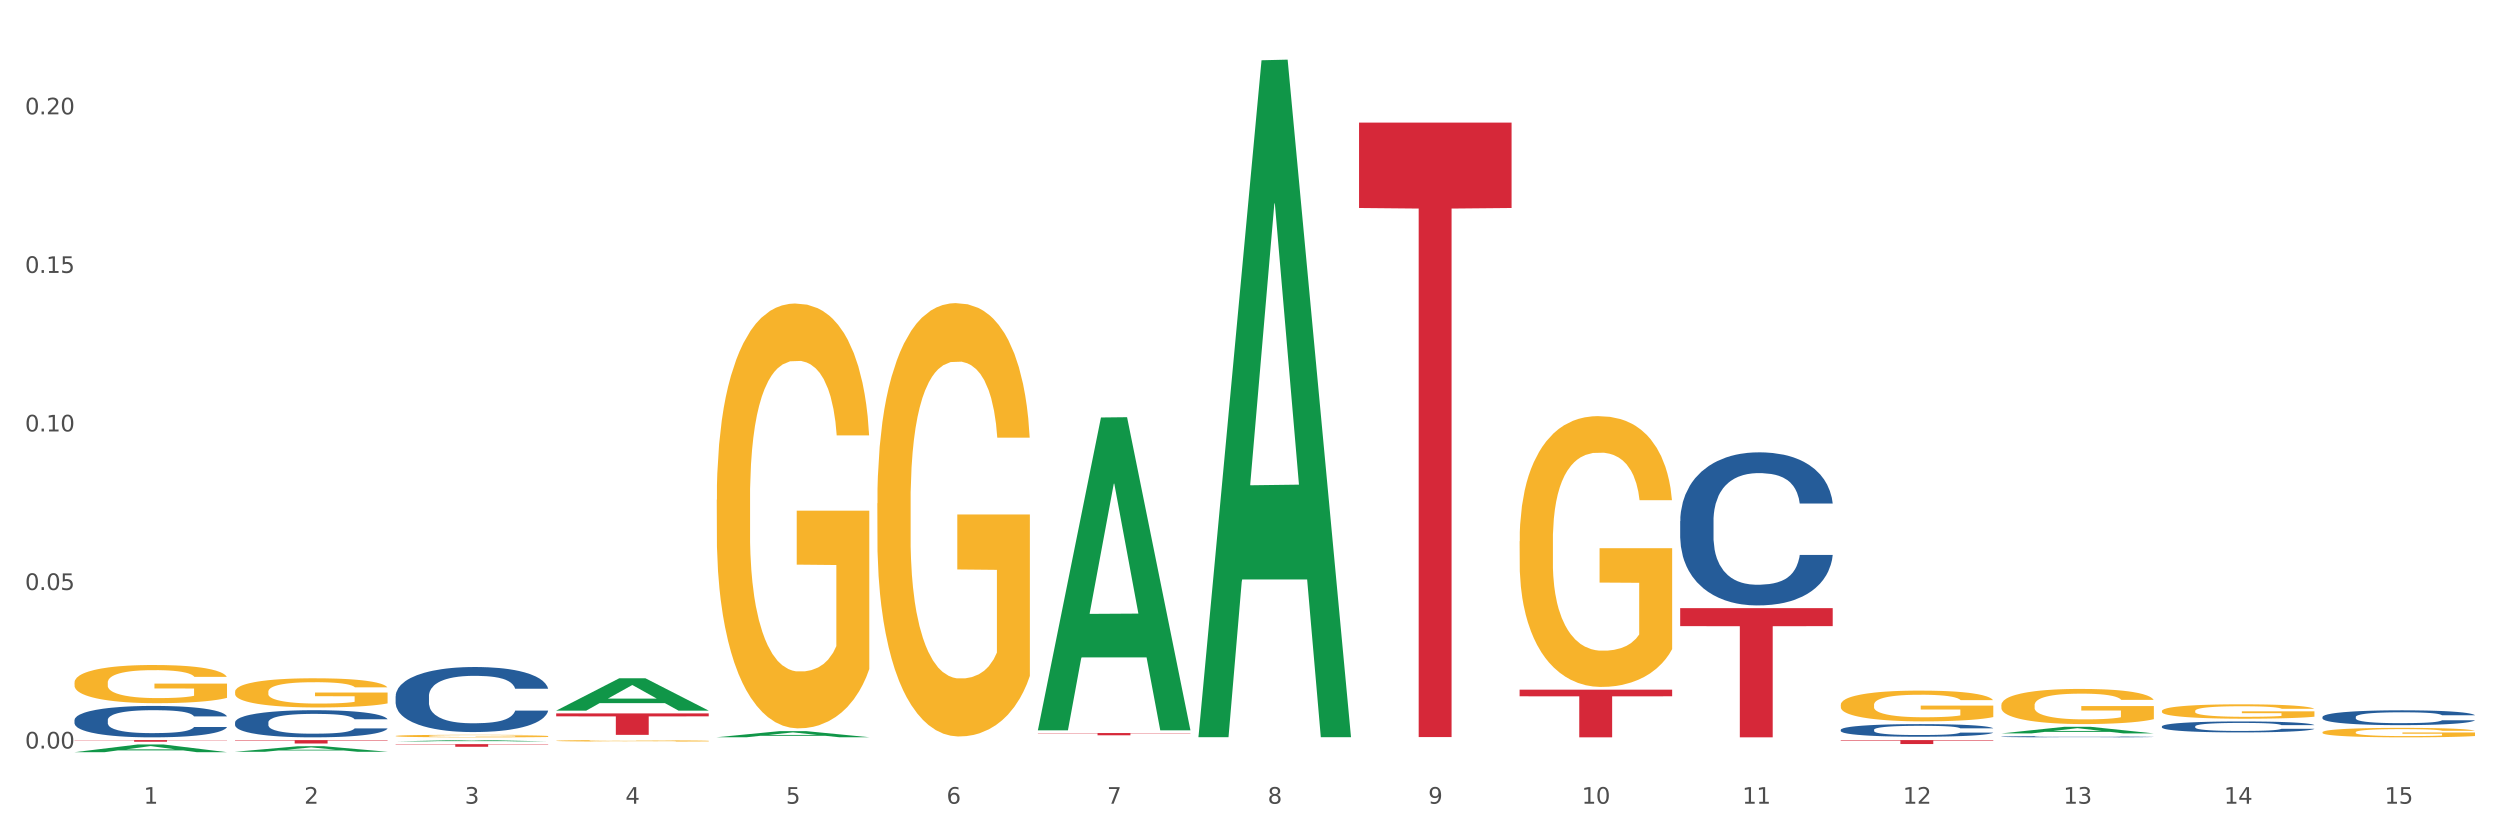 <?xml version="1.0" encoding="utf-8" standalone="no"?>
<!DOCTYPE svg PUBLIC "-//W3C//DTD SVG 1.1//EN"
  "http://www.w3.org/Graphics/SVG/1.1/DTD/svg11.dtd">
<svg xmlns:xlink="http://www.w3.org/1999/xlink" width="1080pt" height="360pt" viewBox="0 0 1080 360" xmlns="http://www.w3.org/2000/svg" version="1.1">
 <rect x="0" y="0" width="1080" height="360" fill="#333333" stroke="none"/>
 <defs>
  <style type="text/css">*{stroke-linejoin: round; stroke-linecap: butt}</style>
 </defs>
 <g id="figure_1">
  <g id="patch_1">
   <path d="M 0 360 
L 1080 360 
L 1080 0 
L 0 0 
z
" style="fill: #ffffff; stroke: #ffffff; stroke-linejoin: miter"/>
  </g>
  <g id="axes_1">
   <g id="matplotlib.axis_1">
    <g id="xtick_1">
     <g id="text_1">
      <!-- 1 -->
      <g style="fill: #4d4d4d" transform="translate(62.07 347.204) scale(0.096 -0.096)">
       <defs>
        <path id="DejaVuSans-31" d="M 794 531 
L 1825 531 
L 1825 4091 
L 703 3866 
L 703 4441 
L 1819 4666 
L 2450 4666 
L 2450 531 
L 3481 531 
L 3481 0 
L 794 0 
L 794 531 
z
" transform="scale(0.016)"/>
       </defs>
       <use xlink:href="#DejaVuSans-31"/>
      </g>
     </g>
    </g>
    <g id="xtick_2">
     <g id="text_2">
      <!-- 2 -->
      <g style="fill: #4d4d4d" transform="translate(131.436 347.204) scale(0.096 -0.096)">
       <defs>
        <path id="DejaVuSans-32" d="M 1228 531 
L 3431 531 
L 3431 0 
L 469 0 
L 469 531 
Q 828 903 1448 1529 
Q 2069 2156 2228 2338 
Q 2531 2678 2651 2914 
Q 2772 3150 2772 3378 
Q 2772 3750 2511 3984 
Q 2250 4219 1831 4219 
Q 1534 4219 1204 4116 
Q 875 4013 500 3803 
L 500 4441 
Q 881 4594 1212 4672 
Q 1544 4750 1819 4750 
Q 2544 4750 2975 4387 
Q 3406 4025 3406 3419 
Q 3406 3131 3298 2873 
Q 3191 2616 2906 2266 
Q 2828 2175 2409 1742 
Q 1991 1309 1228 531 
z
" transform="scale(0.016)"/>
       </defs>
       <use xlink:href="#DejaVuSans-32"/>
      </g>
     </g>
    </g>
    <g id="xtick_3">
     <g id="text_3">
      <!-- 3 -->
      <g style="fill: #4d4d4d" transform="translate(200.802 347.204) scale(0.096 -0.096)">
       <defs>
        <path id="DejaVuSans-33" d="M 2597 2516 
Q 3050 2419 3304 2112 
Q 3559 1806 3559 1356 
Q 3559 666 3084 287 
Q 2609 -91 1734 -91 
Q 1441 -91 1130 -33 
Q 819 25 488 141 
L 488 750 
Q 750 597 1062 519 
Q 1375 441 1716 441 
Q 2309 441 2620 675 
Q 2931 909 2931 1356 
Q 2931 1769 2642 2001 
Q 2353 2234 1838 2234 
L 1294 2234 
L 1294 2753 
L 1863 2753 
Q 2328 2753 2575 2939 
Q 2822 3125 2822 3475 
Q 2822 3834 2567 4026 
Q 2313 4219 1838 4219 
Q 1578 4219 1281 4162 
Q 984 4106 628 3988 
L 628 4550 
Q 988 4650 1302 4700 
Q 1616 4750 1894 4750 
Q 2613 4750 3031 4423 
Q 3450 4097 3450 3541 
Q 3450 3153 3228 2886 
Q 3006 2619 2597 2516 
z
" transform="scale(0.016)"/>
       </defs>
       <use xlink:href="#DejaVuSans-33"/>
      </g>
     </g>
    </g>
    <g id="xtick_4">
     <g id="text_4">
      <!-- 4 -->
      <g style="fill: #4d4d4d" transform="translate(270.169 347.204) scale(0.096 -0.096)">
       <defs>
        <path id="DejaVuSans-34" d="M 2419 4116 
L 825 1625 
L 2419 1625 
L 2419 4116 
z
M 2253 4666 
L 3047 4666 
L 3047 1625 
L 3713 1625 
L 3713 1100 
L 3047 1100 
L 3047 0 
L 2419 0 
L 2419 1100 
L 313 1100 
L 313 1709 
L 2253 4666 
z
" transform="scale(0.016)"/>
       </defs>
       <use xlink:href="#DejaVuSans-34"/>
      </g>
     </g>
    </g>
    <g id="xtick_5">
     <g id="text_5">
      <!-- 5 -->
      <g style="fill: #4d4d4d" transform="translate(339.535 347.204) scale(0.096 -0.096)">
       <defs>
        <path id="DejaVuSans-35" d="M 691 4666 
L 3169 4666 
L 3169 4134 
L 1269 4134 
L 1269 2991 
Q 1406 3038 1543 3061 
Q 1681 3084 1819 3084 
Q 2600 3084 3056 2656 
Q 3513 2228 3513 1497 
Q 3513 744 3044 326 
Q 2575 -91 1722 -91 
Q 1428 -91 1123 -41 
Q 819 9 494 109 
L 494 744 
Q 775 591 1075 516 
Q 1375 441 1709 441 
Q 2250 441 2565 725 
Q 2881 1009 2881 1497 
Q 2881 1984 2565 2268 
Q 2250 2553 1709 2553 
Q 1456 2553 1204 2497 
Q 953 2441 691 2322 
L 691 4666 
z
" transform="scale(0.016)"/>
       </defs>
       <use xlink:href="#DejaVuSans-35"/>
      </g>
     </g>
    </g>
    <g id="xtick_6">
     <g id="text_6">
      <!-- 6 -->
      <g style="fill: #4d4d4d" transform="translate(408.901 347.204) scale(0.096 -0.096)">
       <defs>
        <path id="DejaVuSans-36" d="M 2113 2584 
Q 1688 2584 1439 2293 
Q 1191 2003 1191 1497 
Q 1191 994 1439 701 
Q 1688 409 2113 409 
Q 2538 409 2786 701 
Q 3034 994 3034 1497 
Q 3034 2003 2786 2293 
Q 2538 2584 2113 2584 
z
M 3366 4563 
L 3366 3988 
Q 3128 4100 2886 4159 
Q 2644 4219 2406 4219 
Q 1781 4219 1451 3797 
Q 1122 3375 1075 2522 
Q 1259 2794 1537 2939 
Q 1816 3084 2150 3084 
Q 2853 3084 3261 2657 
Q 3669 2231 3669 1497 
Q 3669 778 3244 343 
Q 2819 -91 2113 -91 
Q 1303 -91 875 529 
Q 447 1150 447 2328 
Q 447 3434 972 4092 
Q 1497 4750 2381 4750 
Q 2619 4750 2861 4703 
Q 3103 4656 3366 4563 
z
" transform="scale(0.016)"/>
       </defs>
       <use xlink:href="#DejaVuSans-36"/>
      </g>
     </g>
    </g>
    <g id="xtick_7">
     <g id="text_7">
      <!-- 7 -->
      <g style="fill: #4d4d4d" transform="translate(478.267 347.204) scale(0.096 -0.096)">
       <defs>
        <path id="DejaVuSans-37" d="M 525 4666 
L 3525 4666 
L 3525 4397 
L 1831 0 
L 1172 0 
L 2766 4134 
L 525 4134 
L 525 4666 
z
" transform="scale(0.016)"/>
       </defs>
       <use xlink:href="#DejaVuSans-37"/>
      </g>
     </g>
    </g>
    <g id="xtick_8">
     <g id="text_8">
      <!-- 8 -->
      <g style="fill: #4d4d4d" transform="translate(547.634 347.204) scale(0.096 -0.096)">
       <defs>
        <path id="DejaVuSans-38" d="M 2034 2216 
Q 1584 2216 1326 1975 
Q 1069 1734 1069 1313 
Q 1069 891 1326 650 
Q 1584 409 2034 409 
Q 2484 409 2743 651 
Q 3003 894 3003 1313 
Q 3003 1734 2745 1975 
Q 2488 2216 2034 2216 
z
M 1403 2484 
Q 997 2584 770 2862 
Q 544 3141 544 3541 
Q 544 4100 942 4425 
Q 1341 4750 2034 4750 
Q 2731 4750 3128 4425 
Q 3525 4100 3525 3541 
Q 3525 3141 3298 2862 
Q 3072 2584 2669 2484 
Q 3125 2378 3379 2068 
Q 3634 1759 3634 1313 
Q 3634 634 3220 271 
Q 2806 -91 2034 -91 
Q 1263 -91 848 271 
Q 434 634 434 1313 
Q 434 1759 690 2068 
Q 947 2378 1403 2484 
z
M 1172 3481 
Q 1172 3119 1398 2916 
Q 1625 2713 2034 2713 
Q 2441 2713 2670 2916 
Q 2900 3119 2900 3481 
Q 2900 3844 2670 4047 
Q 2441 4250 2034 4250 
Q 1625 4250 1398 4047 
Q 1172 3844 1172 3481 
z
" transform="scale(0.016)"/>
       </defs>
       <use xlink:href="#DejaVuSans-38"/>
      </g>
     </g>
    </g>
    <g id="xtick_9">
     <g id="text_9">
      <!-- 9 -->
      <g style="fill: #4d4d4d" transform="translate(617 347.204) scale(0.096 -0.096)">
       <defs>
        <path id="DejaVuSans-39" d="M 703 97 
L 703 672 
Q 941 559 1184 500 
Q 1428 441 1663 441 
Q 2288 441 2617 861 
Q 2947 1281 2994 2138 
Q 2813 1869 2534 1725 
Q 2256 1581 1919 1581 
Q 1219 1581 811 2004 
Q 403 2428 403 3163 
Q 403 3881 828 4315 
Q 1253 4750 1959 4750 
Q 2769 4750 3195 4129 
Q 3622 3509 3622 2328 
Q 3622 1225 3098 567 
Q 2575 -91 1691 -91 
Q 1453 -91 1209 -44 
Q 966 3 703 97 
z
M 1959 2075 
Q 2384 2075 2632 2365 
Q 2881 2656 2881 3163 
Q 2881 3666 2632 3958 
Q 2384 4250 1959 4250 
Q 1534 4250 1286 3958 
Q 1038 3666 1038 3163 
Q 1038 2656 1286 2365 
Q 1534 2075 1959 2075 
z
" transform="scale(0.016)"/>
       </defs>
       <use xlink:href="#DejaVuSans-39"/>
      </g>
     </g>
    </g>
    <g id="xtick_10">
     <g id="text_10">
      <!-- 10 -->
      <g style="fill: #4d4d4d" transform="translate(683.312 347.204) scale(0.096 -0.096)">
       <defs>
        <path id="DejaVuSans-30" d="M 2034 4250 
Q 1547 4250 1301 3770 
Q 1056 3291 1056 2328 
Q 1056 1369 1301 889 
Q 1547 409 2034 409 
Q 2525 409 2770 889 
Q 3016 1369 3016 2328 
Q 3016 3291 2770 3770 
Q 2525 4250 2034 4250 
z
M 2034 4750 
Q 2819 4750 3233 4129 
Q 3647 3509 3647 2328 
Q 3647 1150 3233 529 
Q 2819 -91 2034 -91 
Q 1250 -91 836 529 
Q 422 1150 422 2328 
Q 422 3509 836 4129 
Q 1250 4750 2034 4750 
z
" transform="scale(0.016)"/>
       </defs>
       <use xlink:href="#DejaVuSans-31"/>
       <use xlink:href="#DejaVuSans-30" transform="translate(63.623 0)"/>
      </g>
     </g>
    </g>
    <g id="xtick_11">
     <g id="text_11">
      <!-- 11 -->
      <g style="fill: #4d4d4d" transform="translate(752.678 347.204) scale(0.096 -0.096)">
       <use xlink:href="#DejaVuSans-31"/>
       <use xlink:href="#DejaVuSans-31" transform="translate(63.623 0)"/>
      </g>
     </g>
    </g>
    <g id="xtick_12">
     <g id="text_12">
      <!-- 12 -->
      <g style="fill: #4d4d4d" transform="translate(822.044 347.204) scale(0.096 -0.096)">
       <use xlink:href="#DejaVuSans-31"/>
       <use xlink:href="#DejaVuSans-32" transform="translate(63.623 0)"/>
      </g>
     </g>
    </g>
    <g id="xtick_13">
     <g id="text_13">
      <!-- 13 -->
      <g style="fill: #4d4d4d" transform="translate(891.411 347.204) scale(0.096 -0.096)">
       <use xlink:href="#DejaVuSans-31"/>
       <use xlink:href="#DejaVuSans-33" transform="translate(63.623 0)"/>
      </g>
     </g>
    </g>
    <g id="xtick_14">
     <g id="text_14">
      <!-- 14 -->
      <g style="fill: #4d4d4d" transform="translate(960.777 347.204) scale(0.096 -0.096)">
       <use xlink:href="#DejaVuSans-31"/>
       <use xlink:href="#DejaVuSans-34" transform="translate(63.623 0)"/>
      </g>
     </g>
    </g>
    <g id="xtick_15">
     <g id="text_15">
      <!-- 15 -->
      <g style="fill: #4d4d4d" transform="translate(1030.143 347.204) scale(0.096 -0.096)">
       <use xlink:href="#DejaVuSans-31"/>
       <use xlink:href="#DejaVuSans-35" transform="translate(63.623 0)"/>
      </g>
     </g>
    </g>
    <g id="xtick_16"/>
    <g id="xtick_17"/>
    <g id="xtick_18"/>
    <g id="xtick_19"/>
    <g id="xtick_20"/>
    <g id="xtick_21"/>
    <g id="xtick_22"/>
    <g id="xtick_23"/>
    <g id="xtick_24"/>
    <g id="xtick_25"/>
    <g id="xtick_26"/>
    <g id="xtick_27"/>
    <g id="xtick_28"/>
    <g id="xtick_29"/>
   </g>
   <g id="matplotlib.axis_2">
    <g id="ytick_1">
     <g id="text_16">
      <!-- 0.00 -->
      <g style="fill: #4d4d4d" transform="translate(10.8 323.362) scale(0.096 -0.096)">
       <defs>
        <path id="DejaVuSans-2e" d="M 684 794 
L 1344 794 
L 1344 0 
L 684 0 
L 684 794 
z
" transform="scale(0.016)"/>
       </defs>
       <use xlink:href="#DejaVuSans-30"/>
       <use xlink:href="#DejaVuSans-2e" transform="translate(63.623 0)"/>
       <use xlink:href="#DejaVuSans-30" transform="translate(95.41 0)"/>
       <use xlink:href="#DejaVuSans-30" transform="translate(159.033 0)"/>
      </g>
     </g>
    </g>
    <g id="ytick_2">
     <g id="text_17">
      <!-- 0.05 -->
      <g style="fill: #4d4d4d" transform="translate(10.8 254.873) scale(0.096 -0.096)">
       <use xlink:href="#DejaVuSans-30"/>
       <use xlink:href="#DejaVuSans-2e" transform="translate(63.623 0)"/>
       <use xlink:href="#DejaVuSans-30" transform="translate(95.41 0)"/>
       <use xlink:href="#DejaVuSans-35" transform="translate(159.033 0)"/>
      </g>
     </g>
    </g>
    <g id="ytick_3">
     <g id="text_18">
      <!-- 0.10 -->
      <g style="fill: #4d4d4d" transform="translate(10.8 186.383) scale(0.096 -0.096)">
       <use xlink:href="#DejaVuSans-30"/>
       <use xlink:href="#DejaVuSans-2e" transform="translate(63.623 0)"/>
       <use xlink:href="#DejaVuSans-31" transform="translate(95.41 0)"/>
       <use xlink:href="#DejaVuSans-30" transform="translate(159.033 0)"/>
      </g>
     </g>
    </g>
    <g id="ytick_4">
     <g id="text_19">
      <!-- 0.15 -->
      <g style="fill: #4d4d4d" transform="translate(10.8 117.894) scale(0.096 -0.096)">
       <use xlink:href="#DejaVuSans-30"/>
       <use xlink:href="#DejaVuSans-2e" transform="translate(63.623 0)"/>
       <use xlink:href="#DejaVuSans-31" transform="translate(95.41 0)"/>
       <use xlink:href="#DejaVuSans-35" transform="translate(159.033 0)"/>
      </g>
     </g>
    </g>
    <g id="ytick_5">
     <g id="text_20">
      <!-- 0.20 -->
      <g style="fill: #4d4d4d" transform="translate(10.8 49.405) scale(0.096 -0.096)">
       <use xlink:href="#DejaVuSans-30"/>
       <use xlink:href="#DejaVuSans-2e" transform="translate(63.623 0)"/>
       <use xlink:href="#DejaVuSans-32" transform="translate(95.41 0)"/>
       <use xlink:href="#DejaVuSans-30" transform="translate(159.033 0)"/>
      </g>
     </g>
    </g>
    <g id="ytick_6"/>
    <g id="ytick_7"/>
    <g id="ytick_8"/>
    <g id="ytick_9"/>
   </g>
   <g id="PolyCollection_1">
    <path d="M 864.57 316.83 
L 864.638 316.828 
L 891.812 313.977 
L 903.089 313.975 
L 930.468 316.836 
L 917.424 316.836 
L 911.513 316.169 
L 883.456 316.169 
L 883.252 316.18 
L 877.545 316.836 
L 864.57 316.836 
L 864.57 316.83 
L 886.989 315.772 
L 907.981 315.769 
L 897.587 314.584 
L 897.451 314.579 
L 897.315 314.587 
L 886.921 315.769 
L 886.989 315.772 
L 864.57 316.83 
z
" clip-path="url(#pa5348bf650)" style="fill: #109648"/>
    <path d="M 517.739 317.933 
L 517.806 317.658 
L 544.981 26.034 
L 556.258 25.759 
L 583.636 318.483 
L 570.593 318.483 
L 564.682 250.318 
L 536.625 250.318 
L 536.421 251.418 
L 530.714 318.483 
L 517.739 318.483 
L 517.739 317.933 
L 540.157 209.639 
L 561.15 209.364 
L 550.755 88.152 
L 550.62 87.602 
L 550.484 88.427 
L 540.089 209.364 
L 540.157 209.639 
L 517.739 317.933 
z
" clip-path="url(#pa5348bf650)" style="fill: #109648"/>
    <path d="M 309.64 318.483 
L 309.708 318.48 
L 336.882 315.84 
L 348.16 315.837 
L 375.538 318.488 
L 362.494 318.488 
L 356.584 317.871 
L 328.526 317.871 
L 328.322 317.88 
L 322.616 318.488 
L 309.64 318.488 
L 309.64 318.483 
L 332.059 317.502 
L 353.051 317.5 
L 342.657 316.402 
L 342.521 316.397 
L 342.385 316.405 
L 331.991 317.5 
L 332.059 317.502 
L 309.64 318.483 
z
" clip-path="url(#pa5348bf650)" style="fill: #109648"/>
    <path d="M 448.372 315.244 
L 448.44 315.117 
L 475.615 180.352 
L 486.892 180.225 
L 514.27 315.498 
L 501.227 315.498 
L 495.316 283.998 
L 467.259 283.998 
L 467.055 284.506 
L 461.348 315.498 
L 448.372 315.498 
L 448.372 315.244 
L 470.791 265.199 
L 491.783 265.072 
L 481.389 209.058 
L 481.253 208.804 
L 481.117 209.185 
L 470.723 265.072 
L 470.791 265.199 
L 448.372 315.244 
z
" clip-path="url(#pa5348bf650)" style="fill: #109648"/>
    <path d="M 240.274 306.976 
L 240.342 306.963 
L 267.516 293.013 
L 278.793 293 
L 306.172 307.003 
L 293.128 307.003 
L 287.217 303.742 
L 259.16 303.742 
L 258.956 303.795 
L 253.249 307.003 
L 240.274 307.003 
L 240.274 306.976 
L 262.693 301.796 
L 283.685 301.783 
L 273.291 295.984 
L 273.155 295.958 
L 273.019 295.998 
L 262.625 301.783 
L 262.693 301.796 
L 240.274 306.976 
z
" clip-path="url(#pa5348bf650)" style="fill: #109648"/>
    <path d="M 170.907 320.29 
L 170.975 320.289 
L 198.15 319.715 
L 209.427 319.715 
L 236.805 320.291 
L 223.762 320.291 
L 217.851 320.157 
L 189.794 320.157 
L 189.59 320.159 
L 183.883 320.291 
L 170.907 320.291 
L 170.907 320.29 
L 193.326 320.077 
L 214.319 320.076 
L 203.924 319.838 
L 203.788 319.836 
L 203.653 319.838 
L 193.258 320.076 
L 193.326 320.077 
L 170.907 320.29 
z
" clip-path="url(#pa5348bf650)" style="fill: #109648"/>
    <path d="M 101.541 324.759 
L 101.609 324.757 
L 128.784 322.374 
L 140.061 322.372 
L 167.439 324.764 
L 154.395 324.764 
L 148.485 324.207 
L 120.427 324.207 
L 120.224 324.216 
L 114.517 324.764 
L 101.541 324.764 
L 101.541 324.759 
L 123.96 323.875 
L 144.952 323.872 
L 134.558 322.882 
L 134.422 322.877 
L 134.286 322.884 
L 123.892 323.872 
L 123.96 323.875 
L 101.541 324.759 
z
" clip-path="url(#pa5348bf650)" style="fill: #109648"/>
    <path d="M 32.175 324.943 
L 32.243 324.94 
L 59.417 321.622 
L 70.695 321.618 
L 98.073 324.95 
L 85.029 324.95 
L 79.119 324.174 
L 51.061 324.174 
L 50.857 324.186 
L 45.151 324.95 
L 32.175 324.95 
L 32.175 324.943 
L 54.594 323.711 
L 75.586 323.708 
L 65.192 322.328 
L 65.056 322.322 
L 64.92 322.332 
L 54.526 323.708 
L 54.594 323.711 
L 32.175 324.943 
z
" clip-path="url(#pa5348bf650)" style="fill: #109648"/>
    <path d="M 170.907 321.467 
L 236.805 321.467 
L 236.805 321.625 
L 210.883 321.626 
L 210.883 322.608 
L 196.673 322.608 
L 196.673 321.626 
L 170.907 321.625 
L 170.907 321.468 
L 170.907 321.467 
z
" clip-path="url(#pa5348bf650)" style="fill: #d62839"/>
    <path d="M 240.274 308.179 
L 306.172 308.179 
L 306.172 309.468 
L 280.25 309.476 
L 280.25 317.455 
L 266.039 317.455 
L 266.039 309.476 
L 240.274 309.468 
L 240.274 308.187 
L 240.274 308.179 
z
" clip-path="url(#pa5348bf650)" style="fill: #d62839"/>
    <path d="M 448.372 316.674 
L 514.27 316.674 
L 514.27 316.809 
L 488.348 316.81 
L 488.348 317.646 
L 474.138 317.646 
L 474.138 316.81 
L 448.372 316.809 
L 448.372 316.675 
L 448.372 316.674 
z
" clip-path="url(#pa5348bf650)" style="fill: #d62839"/>
    <path d="M 587.105 52.963 
L 653.003 52.963 
L 653.003 89.851 
L 627.081 90.1 
L 627.081 318.41 
L 612.871 318.41 
L 612.871 90.1 
L 587.105 89.851 
L 587.105 53.212 
L 587.105 52.963 
z
" clip-path="url(#pa5348bf650)" style="fill: #d62839"/>
    <path d="M 656.471 297.939 
L 722.369 297.939 
L 722.369 300.798 
L 696.447 300.818 
L 696.447 318.516 
L 682.237 318.516 
L 682.237 300.818 
L 656.471 300.798 
L 656.471 297.958 
L 656.471 297.939 
z
" clip-path="url(#pa5348bf650)" style="fill: #d62839"/>
    <path d="M 101.541 319.715 
L 167.439 319.715 
L 167.439 319.921 
L 141.517 319.922 
L 141.517 321.196 
L 127.307 321.196 
L 127.307 319.922 
L 101.541 319.921 
L 101.541 319.716 
L 101.541 319.715 
z
" clip-path="url(#pa5348bf650)" style="fill: #d62839"/>
    <path d="M 32.175 319.715 
L 98.073 319.715 
L 98.073 319.816 
L 72.151 319.817 
L 72.151 320.443 
L 57.941 320.443 
L 57.941 319.817 
L 32.175 319.816 
L 32.175 319.715 
L 32.175 319.715 
z
" clip-path="url(#pa5348bf650)" style="fill: #d62839"/>
    <path d="M 795.203 319.715 
L 861.101 319.715 
L 861.101 319.953 
L 835.179 319.954 
L 835.179 321.428 
L 820.969 321.428 
L 820.969 319.954 
L 795.203 319.953 
L 795.203 319.716 
L 795.203 319.715 
z
" clip-path="url(#pa5348bf650)" style="fill: #d62839"/>
    <path d="M 725.837 262.725 
L 791.735 262.725 
L 791.735 270.481 
L 765.813 270.534 
L 765.813 318.539 
L 751.603 318.539 
L 751.603 270.534 
L 725.837 270.481 
L 725.837 262.777 
L 725.837 262.725 
z
" clip-path="url(#pa5348bf650)" style="fill: #d62839"/>
    <path d="M 1003.302 309.73 
L 1003.38 309.724 
L 1003.38 309.56 
L 1003.614 309.338 
L 1004.47 308.928 
L 1005.561 308.617 
L 1007.43 308.254 
L 1008.443 308.102 
L 1009.767 307.932 
L 1012.494 307.657 
L 1015.609 307.423 
L 1017.79 307.294 
L 1019.426 307.212 
L 1023.087 307.065 
L 1025.19 307.001 
L 1027.371 306.948 
L 1029.241 306.913 
L 1032.356 306.872 
L 1034.849 306.854 
L 1037.731 306.848 
L 1040.146 306.854 
L 1043.339 306.878 
L 1048.013 306.948 
L 1049.805 306.989 
L 1052.219 307.059 
L 1054.712 307.153 
L 1056.737 307.247 
L 1059.074 307.382 
L 1061.489 307.557 
L 1063.825 307.78 
L 1065.461 307.985 
L 1066.785 308.202 
L 1067.954 308.465 
L 1068.811 308.752 
L 1069.2 308.992 
L 1054.945 308.992 
L 1054.556 308.776 
L 1053.777 308.541 
L 1052.998 308.383 
L 1052.141 308.254 
L 1050.817 308.108 
L 1049.649 308.014 
L 1047.701 307.903 
L 1045.91 307.833 
L 1044.43 307.792 
L 1042.638 307.756 
L 1038.822 307.721 
L 1036.095 307.721 
L 1034.382 307.733 
L 1032.278 307.762 
L 1030.487 307.803 
L 1028.384 307.874 
L 1026.748 307.95 
L 1025.112 308.049 
L 1024.178 308.12 
L 1022.775 308.248 
L 1021.841 308.354 
L 1020.594 308.535 
L 1019.893 308.664 
L 1018.647 308.998 
L 1018.102 309.244 
L 1017.868 309.414 
L 1017.712 309.601 
L 1017.712 310.515 
L 1018.18 310.925 
L 1018.569 311.101 
L 1019.192 311.3 
L 1020.361 311.558 
L 1022.074 311.81 
L 1023.866 311.991 
L 1025.346 312.103 
L 1026.748 312.185 
L 1028.15 312.249 
L 1029.864 312.308 
L 1031.266 312.343 
L 1033.369 312.378 
L 1035.862 312.395 
L 1037.809 312.395 
L 1041.781 312.366 
L 1043.573 312.337 
L 1045.287 312.296 
L 1047.156 312.231 
L 1048.636 312.161 
L 1049.493 312.108 
L 1050.895 311.997 
L 1051.986 311.88 
L 1052.92 311.745 
L 1053.543 311.628 
L 1054.244 311.452 
L 1054.79 311.253 
L 1054.945 311.148 
L 1069.2 311.148 
L 1068.888 311.359 
L 1068.343 311.564 
L 1067.253 311.839 
L 1066.396 311.997 
L 1065.072 312.19 
L 1063.67 312.354 
L 1061.722 312.536 
L 1059.931 312.671 
L 1058.061 312.788 
L 1056.036 312.893 
L 1052.375 313.04 
L 1051.051 313.081 
L 1048.247 313.151 
L 1046.066 313.192 
L 1042.872 313.233 
L 1039.6 313.256 
L 1036.173 313.262 
L 1033.135 313.251 
L 1029.786 313.215 
L 1027.683 313.18 
L 1025.346 313.128 
L 1022.62 313.046 
L 1020.049 312.946 
L 1017.634 312.829 
L 1015.376 312.694 
L 1013.272 312.542 
L 1010.546 312.29 
L 1008.521 312.044 
L 1007.041 311.816 
L 1006.028 311.622 
L 1005.016 311.376 
L 1004.47 311.206 
L 1003.614 310.796 
L 1003.302 310.416 
L 1003.302 309.73 
z
" clip-path="url(#pa5348bf650)" style="fill: #255c99"/>
    <path d="M 170.907 300.776 
L 170.985 300.75 
L 170.985 300.032 
L 171.219 299.056 
L 172.076 297.26 
L 173.166 295.899 
L 175.036 294.308 
L 176.048 293.64 
L 177.373 292.896 
L 180.099 291.69 
L 183.215 290.663 
L 185.396 290.098 
L 187.031 289.739 
L 190.692 289.097 
L 192.796 288.815 
L 194.977 288.584 
L 196.846 288.43 
L 199.962 288.25 
L 202.454 288.173 
L 205.336 288.147 
L 207.751 288.173 
L 210.945 288.276 
L 215.618 288.584 
L 217.41 288.763 
L 219.825 289.071 
L 222.317 289.482 
L 224.342 289.893 
L 226.679 290.483 
L 229.094 291.253 
L 231.431 292.229 
L 233.066 293.127 
L 234.391 294.077 
L 235.559 295.232 
L 236.416 296.49 
L 236.805 297.542 
L 222.551 297.542 
L 222.161 296.592 
L 221.382 295.565 
L 220.604 294.872 
L 219.747 294.308 
L 218.422 293.666 
L 217.254 293.255 
L 215.307 292.768 
L 213.515 292.46 
L 212.035 292.28 
L 210.244 292.126 
L 206.427 291.972 
L 203.701 291.972 
L 201.987 292.023 
L 199.884 292.152 
L 198.092 292.331 
L 195.989 292.639 
L 194.353 292.973 
L 192.718 293.409 
L 191.783 293.717 
L 190.381 294.282 
L 189.446 294.744 
L 188.2 295.54 
L 187.499 296.104 
L 186.252 297.568 
L 185.707 298.646 
L 185.474 299.39 
L 185.318 300.211 
L 185.318 304.216 
L 185.785 306.012 
L 186.175 306.782 
L 186.798 307.655 
L 187.966 308.785 
L 189.68 309.888 
L 191.471 310.684 
L 192.951 311.172 
L 194.353 311.531 
L 195.755 311.813 
L 197.469 312.07 
L 198.871 312.224 
L 200.974 312.378 
L 203.467 312.455 
L 205.414 312.455 
L 209.387 312.327 
L 211.178 312.198 
L 212.892 312.019 
L 214.761 311.736 
L 216.241 311.428 
L 217.098 311.197 
L 218.5 310.71 
L 219.591 310.196 
L 220.526 309.606 
L 221.149 309.093 
L 221.85 308.323 
L 222.395 307.45 
L 222.551 306.988 
L 236.805 306.988 
L 236.494 307.912 
L 235.949 308.81 
L 234.858 310.017 
L 234.001 310.71 
L 232.677 311.557 
L 231.275 312.276 
L 229.328 313.071 
L 227.536 313.662 
L 225.667 314.175 
L 223.641 314.637 
L 219.98 315.279 
L 218.656 315.458 
L 215.852 315.766 
L 213.671 315.946 
L 210.477 316.126 
L 207.206 316.228 
L 203.779 316.254 
L 200.741 316.203 
L 197.391 316.049 
L 195.288 315.895 
L 192.951 315.664 
L 190.225 315.304 
L 187.655 314.868 
L 185.24 314.355 
L 182.981 313.764 
L 180.878 313.097 
L 178.152 311.993 
L 176.126 310.915 
L 174.646 309.914 
L 173.634 309.067 
L 172.621 307.989 
L 172.076 307.245 
L 171.219 305.448 
L 170.907 303.779 
L 170.907 300.776 
z
" clip-path="url(#pa5348bf650)" style="fill: #255c99"/>
    <path d="M 725.837 225.124 
L 725.915 225.064 
L 725.915 223.372 
L 726.149 221.077 
L 727.006 216.848 
L 728.096 213.647 
L 729.966 209.902 
L 730.978 208.331 
L 732.302 206.579 
L 735.029 203.74 
L 738.144 201.324 
L 740.325 199.995 
L 741.961 199.149 
L 745.622 197.639 
L 747.725 196.975 
L 749.906 196.431 
L 751.776 196.069 
L 754.891 195.646 
L 757.384 195.464 
L 760.266 195.404 
L 762.681 195.464 
L 765.874 195.706 
L 770.548 196.431 
L 772.34 196.854 
L 774.754 197.579 
L 777.247 198.545 
L 779.272 199.512 
L 781.609 200.901 
L 784.024 202.713 
L 786.36 205.009 
L 787.996 207.123 
L 789.32 209.358 
L 790.489 212.076 
L 791.346 215.036 
L 791.735 217.513 
L 777.481 217.513 
L 777.091 215.278 
L 776.312 212.861 
L 775.533 211.231 
L 774.676 209.902 
L 773.352 208.391 
L 772.184 207.425 
L 770.237 206.277 
L 768.445 205.552 
L 766.965 205.129 
L 765.173 204.767 
L 761.357 204.405 
L 758.63 204.405 
L 756.917 204.525 
L 754.814 204.827 
L 753.022 205.25 
L 750.919 205.975 
L 749.283 206.76 
L 747.647 207.787 
L 746.713 208.512 
L 745.311 209.841 
L 744.376 210.928 
L 743.13 212.801 
L 742.429 214.13 
L 741.182 217.573 
L 740.637 220.11 
L 740.403 221.862 
L 740.248 223.795 
L 740.248 233.218 
L 740.715 237.447 
L 741.104 239.259 
L 741.727 241.313 
L 742.896 243.971 
L 744.61 246.568 
L 746.401 248.441 
L 747.881 249.589 
L 749.283 250.434 
L 750.685 251.099 
L 752.399 251.703 
L 753.801 252.065 
L 755.904 252.428 
L 758.397 252.609 
L 760.344 252.609 
L 764.317 252.307 
L 766.108 252.005 
L 767.822 251.582 
L 769.691 250.918 
L 771.171 250.193 
L 772.028 249.649 
L 773.43 248.501 
L 774.521 247.293 
L 775.455 245.904 
L 776.079 244.696 
L 776.78 242.883 
L 777.325 240.83 
L 777.481 239.742 
L 791.735 239.742 
L 791.424 241.917 
L 790.878 244.031 
L 789.788 246.87 
L 788.931 248.501 
L 787.607 250.495 
L 786.205 252.186 
L 784.257 254.059 
L 782.466 255.448 
L 780.596 256.656 
L 778.571 257.743 
L 774.91 259.254 
L 773.586 259.676 
L 770.782 260.401 
L 768.601 260.824 
L 765.407 261.247 
L 762.136 261.489 
L 758.708 261.549 
L 755.67 261.428 
L 752.321 261.066 
L 750.218 260.703 
L 747.881 260.16 
L 745.155 259.314 
L 742.584 258.287 
L 740.17 257.079 
L 737.911 255.69 
L 735.808 254.119 
L 733.081 251.522 
L 731.056 248.985 
L 729.576 246.629 
L 728.563 244.635 
L 727.551 242.098 
L 727.006 240.346 
L 726.149 236.118 
L 725.837 232.192 
L 725.837 225.124 
z
" clip-path="url(#pa5348bf650)" style="fill: #255c99"/>
    <path d="M 32.175 311.059 
L 32.253 311.047 
L 32.253 310.7 
L 32.487 310.228 
L 33.343 309.36 
L 34.434 308.703 
L 36.303 307.934 
L 37.316 307.611 
L 38.64 307.251 
L 41.366 306.669 
L 44.482 306.172 
L 46.663 305.899 
L 48.299 305.726 
L 51.96 305.416 
L 54.063 305.279 
L 56.244 305.168 
L 58.114 305.093 
L 61.229 305.006 
L 63.722 304.969 
L 66.604 304.957 
L 69.019 304.969 
L 72.212 305.019 
L 76.886 305.168 
L 78.677 305.254 
L 81.092 305.403 
L 83.585 305.602 
L 85.61 305.8 
L 87.947 306.086 
L 90.361 306.458 
L 92.698 306.929 
L 94.334 307.363 
L 95.658 307.822 
L 96.827 308.38 
L 97.683 308.988 
L 98.073 309.497 
L 83.818 309.497 
L 83.429 309.038 
L 82.65 308.541 
L 81.871 308.207 
L 81.014 307.934 
L 79.69 307.624 
L 78.522 307.425 
L 76.574 307.189 
L 74.783 307.041 
L 73.303 306.954 
L 71.511 306.879 
L 67.694 306.805 
L 64.968 306.805 
L 63.255 306.83 
L 61.151 306.892 
L 59.36 306.979 
L 57.257 307.127 
L 55.621 307.289 
L 53.985 307.5 
L 53.05 307.648 
L 51.648 307.921 
L 50.714 308.145 
L 49.467 308.529 
L 48.766 308.802 
L 47.52 309.509 
L 46.975 310.03 
L 46.741 310.39 
L 46.585 310.787 
L 46.585 312.722 
L 47.053 313.59 
L 47.442 313.962 
L 48.065 314.384 
L 49.234 314.929 
L 50.947 315.463 
L 52.739 315.847 
L 54.219 316.083 
L 55.621 316.257 
L 57.023 316.393 
L 58.737 316.517 
L 60.139 316.592 
L 62.242 316.666 
L 64.734 316.703 
L 66.682 316.703 
L 70.654 316.641 
L 72.446 316.579 
L 74.16 316.492 
L 76.029 316.356 
L 77.509 316.207 
L 78.366 316.095 
L 79.768 315.86 
L 80.858 315.612 
L 81.793 315.326 
L 82.416 315.078 
L 83.117 314.706 
L 83.663 314.284 
L 83.818 314.061 
L 98.073 314.061 
L 97.761 314.508 
L 97.216 314.942 
L 96.126 315.525 
L 95.269 315.86 
L 93.945 316.269 
L 92.542 316.616 
L 90.595 317.001 
L 88.804 317.286 
L 86.934 317.534 
L 84.909 317.757 
L 81.248 318.068 
L 79.924 318.154 
L 77.12 318.303 
L 74.939 318.39 
L 71.745 318.477 
L 68.473 318.527 
L 65.046 318.539 
L 62.008 318.514 
L 58.659 318.44 
L 56.556 318.365 
L 54.219 318.254 
L 51.493 318.08 
L 48.922 317.869 
L 46.507 317.621 
L 44.248 317.336 
L 42.145 317.013 
L 39.419 316.48 
L 37.394 315.959 
L 35.914 315.475 
L 34.901 315.066 
L 33.889 314.545 
L 33.343 314.185 
L 32.487 313.317 
L 32.175 312.511 
L 32.175 311.059 
z
" clip-path="url(#pa5348bf650)" style="fill: #255c99"/>
    <path d="M 101.541 312.077 
L 101.619 312.066 
L 101.619 311.766 
L 101.853 311.359 
L 102.71 310.608 
L 103.8 310.04 
L 105.67 309.376 
L 106.682 309.097 
L 108.006 308.787 
L 110.733 308.283 
L 113.848 307.854 
L 116.029 307.618 
L 117.665 307.468 
L 121.326 307.2 
L 123.429 307.083 
L 125.61 306.986 
L 127.48 306.922 
L 130.595 306.847 
L 133.088 306.815 
L 135.97 306.804 
L 138.385 306.815 
L 141.578 306.857 
L 146.252 306.986 
L 148.044 307.061 
L 150.458 307.19 
L 152.951 307.361 
L 154.976 307.533 
L 157.313 307.779 
L 159.728 308.101 
L 162.064 308.508 
L 163.7 308.883 
L 165.024 309.279 
L 166.193 309.762 
L 167.05 310.287 
L 167.439 310.726 
L 153.185 310.726 
L 152.795 310.33 
L 152.016 309.901 
L 151.237 309.612 
L 150.38 309.376 
L 149.056 309.108 
L 147.888 308.937 
L 145.941 308.733 
L 144.149 308.604 
L 142.669 308.529 
L 140.877 308.465 
L 137.061 308.401 
L 134.334 308.401 
L 132.621 308.422 
L 130.518 308.476 
L 128.726 308.551 
L 126.623 308.679 
L 124.987 308.819 
L 123.351 309.001 
L 122.417 309.129 
L 121.015 309.365 
L 120.08 309.558 
L 118.834 309.89 
L 118.133 310.126 
L 116.886 310.737 
L 116.341 311.187 
L 116.107 311.498 
L 115.952 311.841 
L 115.952 313.513 
L 116.419 314.263 
L 116.808 314.584 
L 117.431 314.949 
L 118.6 315.42 
L 120.314 315.881 
L 122.105 316.213 
L 123.585 316.417 
L 124.987 316.567 
L 126.389 316.685 
L 128.103 316.792 
L 129.505 316.856 
L 131.608 316.921 
L 134.101 316.953 
L 136.048 316.953 
L 140.021 316.899 
L 141.812 316.846 
L 143.526 316.771 
L 145.395 316.653 
L 146.875 316.524 
L 147.732 316.428 
L 149.134 316.224 
L 150.225 316.01 
L 151.159 315.763 
L 151.783 315.549 
L 152.484 315.227 
L 153.029 314.863 
L 153.185 314.67 
L 167.439 314.67 
L 167.128 315.056 
L 166.582 315.431 
L 165.492 315.935 
L 164.635 316.224 
L 163.311 316.578 
L 161.909 316.878 
L 159.961 317.21 
L 158.17 317.457 
L 156.3 317.671 
L 154.275 317.864 
L 150.614 318.132 
L 149.29 318.207 
L 146.486 318.335 
L 144.305 318.41 
L 141.111 318.485 
L 137.84 318.528 
L 134.412 318.539 
L 131.374 318.517 
L 128.025 318.453 
L 125.922 318.389 
L 123.585 318.292 
L 120.859 318.142 
L 118.288 317.96 
L 115.874 317.746 
L 113.615 317.499 
L 111.512 317.221 
L 108.785 316.76 
L 106.76 316.31 
L 105.28 315.892 
L 104.267 315.538 
L 103.255 315.088 
L 102.71 314.777 
L 101.853 314.027 
L 101.541 313.33 
L 101.541 312.077 
z
" clip-path="url(#pa5348bf650)" style="fill: #255c99"/>
    <path d="M 864.57 318.248 
L 864.648 318.248 
L 864.648 318.234 
L 864.881 318.216 
L 865.738 318.182 
L 866.829 318.157 
L 868.698 318.127 
L 869.711 318.115 
L 871.035 318.101 
L 873.761 318.078 
L 876.877 318.059 
L 879.058 318.048 
L 880.694 318.041 
L 884.355 318.029 
L 886.458 318.024 
L 888.639 318.02 
L 890.508 318.017 
L 893.624 318.013 
L 896.117 318.012 
L 898.999 318.011 
L 901.413 318.012 
L 904.607 318.014 
L 909.281 318.02 
L 911.072 318.023 
L 913.487 318.029 
L 915.979 318.036 
L 918.005 318.044 
L 920.341 318.055 
L 922.756 318.07 
L 925.093 318.088 
L 926.729 318.105 
L 928.053 318.123 
L 929.221 318.144 
L 930.078 318.168 
L 930.468 318.188 
L 916.213 318.188 
L 915.824 318.17 
L 915.045 318.151 
L 914.266 318.138 
L 913.409 318.127 
L 912.085 318.115 
L 910.916 318.107 
L 908.969 318.098 
L 907.177 318.092 
L 905.697 318.089 
L 903.906 318.086 
L 900.089 318.083 
L 897.363 318.083 
L 895.649 318.084 
L 893.546 318.087 
L 891.754 318.09 
L 889.651 318.096 
L 888.016 318.102 
L 886.38 318.11 
L 885.445 318.116 
L 884.043 318.127 
L 883.108 318.135 
L 881.862 318.15 
L 881.161 318.161 
L 879.915 318.188 
L 879.369 318.208 
L 879.136 318.222 
L 878.98 318.238 
L 878.98 318.313 
L 879.447 318.347 
L 879.837 318.361 
L 880.46 318.378 
L 881.628 318.399 
L 883.342 318.419 
L 885.134 318.434 
L 886.614 318.444 
L 888.016 318.45 
L 889.418 318.456 
L 891.131 318.46 
L 892.533 318.463 
L 894.637 318.466 
L 897.129 318.468 
L 899.076 318.468 
L 903.049 318.465 
L 904.841 318.463 
L 906.554 318.459 
L 908.424 318.454 
L 909.904 318.448 
L 910.76 318.444 
L 912.163 318.435 
L 913.253 318.425 
L 914.188 318.414 
L 914.811 318.405 
L 915.512 318.39 
L 916.057 318.374 
L 916.213 318.365 
L 930.468 318.365 
L 930.156 318.382 
L 929.611 318.399 
L 928.52 318.422 
L 927.663 318.435 
L 926.339 318.451 
L 924.937 318.464 
L 922.99 318.479 
L 921.198 318.49 
L 919.329 318.5 
L 917.304 318.509 
L 913.643 318.521 
L 912.318 318.524 
L 909.514 318.53 
L 907.333 318.533 
L 904.14 318.537 
L 900.868 318.538 
L 897.441 318.539 
L 894.403 318.538 
L 891.053 318.535 
L 888.95 318.532 
L 886.614 318.528 
L 883.887 318.521 
L 881.317 318.513 
L 878.902 318.503 
L 876.643 318.492 
L 874.54 318.48 
L 871.814 318.459 
L 869.789 318.439 
L 868.309 318.42 
L 867.296 318.404 
L 866.283 318.384 
L 865.738 318.37 
L 864.881 318.336 
L 864.57 318.305 
L 864.57 318.248 
z
" clip-path="url(#pa5348bf650)" style="fill: #255c99"/>
    <path d="M 795.203 315.264 
L 795.281 315.259 
L 795.281 315.119 
L 795.515 314.93 
L 796.372 314.58 
L 797.462 314.316 
L 799.332 314.007 
L 800.344 313.877 
L 801.669 313.732 
L 804.395 313.498 
L 807.511 313.298 
L 809.692 313.189 
L 811.327 313.119 
L 814.988 312.994 
L 817.092 312.939 
L 819.273 312.894 
L 821.142 312.864 
L 824.258 312.83 
L 826.75 312.815 
L 829.632 312.81 
L 832.047 312.815 
L 835.241 312.835 
L 839.914 312.894 
L 841.706 312.929 
L 844.121 312.989 
L 846.613 313.069 
L 848.638 313.149 
L 850.975 313.263 
L 853.39 313.413 
L 855.727 313.603 
L 857.362 313.777 
L 858.687 313.962 
L 859.855 314.186 
L 860.712 314.431 
L 861.101 314.635 
L 846.847 314.635 
L 846.457 314.451 
L 845.678 314.251 
L 844.899 314.116 
L 844.043 314.007 
L 842.718 313.882 
L 841.55 313.802 
L 839.603 313.707 
L 837.811 313.648 
L 836.331 313.613 
L 834.54 313.583 
L 830.723 313.553 
L 827.997 313.553 
L 826.283 313.563 
L 824.18 313.588 
L 822.388 313.623 
L 820.285 313.682 
L 818.649 313.747 
L 817.014 313.832 
L 816.079 313.892 
L 814.677 314.002 
L 813.742 314.092 
L 812.496 314.246 
L 811.795 314.356 
L 810.548 314.64 
L 810.003 314.85 
L 809.77 314.994 
L 809.614 315.154 
L 809.614 315.932 
L 810.081 316.281 
L 810.471 316.431 
L 811.094 316.601 
L 812.262 316.82 
L 813.976 317.034 
L 815.767 317.189 
L 817.247 317.284 
L 818.649 317.354 
L 820.051 317.409 
L 821.765 317.458 
L 823.167 317.488 
L 825.27 317.518 
L 827.763 317.533 
L 829.71 317.533 
L 833.683 317.508 
L 835.474 317.483 
L 837.188 317.449 
L 839.057 317.394 
L 840.537 317.334 
L 841.394 317.289 
L 842.796 317.194 
L 843.887 317.094 
L 844.822 316.98 
L 845.445 316.88 
L 846.146 316.73 
L 846.691 316.561 
L 846.847 316.471 
L 861.101 316.471 
L 860.79 316.65 
L 860.245 316.825 
L 859.154 317.059 
L 858.297 317.194 
L 856.973 317.359 
L 855.571 317.498 
L 853.624 317.653 
L 851.832 317.768 
L 849.963 317.868 
L 847.937 317.957 
L 844.276 318.082 
L 842.952 318.117 
L 840.148 318.177 
L 837.967 318.212 
L 834.773 318.247 
L 831.502 318.267 
L 828.074 318.272 
L 825.037 318.262 
L 821.687 318.232 
L 819.584 318.202 
L 817.247 318.157 
L 814.521 318.087 
L 811.951 318.002 
L 809.536 317.902 
L 807.277 317.788 
L 805.174 317.658 
L 802.448 317.444 
L 800.422 317.234 
L 798.942 317.039 
L 797.93 316.875 
L 796.917 316.665 
L 796.372 316.521 
L 795.515 316.172 
L 795.203 315.847 
L 795.203 315.264 
z
" clip-path="url(#pa5348bf650)" style="fill: #255c99"/>
    <path d="M 933.936 313.793 
L 934.014 313.789 
L 934.014 313.668 
L 934.247 313.503 
L 935.104 313.2 
L 936.195 312.97 
L 938.064 312.701 
L 939.077 312.589 
L 940.401 312.463 
L 943.127 312.259 
L 946.243 312.086 
L 948.424 311.991 
L 950.06 311.93 
L 953.721 311.822 
L 955.824 311.774 
L 958.005 311.735 
L 959.874 311.709 
L 962.99 311.679 
L 965.483 311.666 
L 968.365 311.661 
L 970.779 311.666 
L 973.973 311.683 
L 978.647 311.735 
L 980.438 311.765 
L 982.853 311.817 
L 985.346 311.887 
L 987.371 311.956 
L 989.708 312.056 
L 992.122 312.186 
L 994.459 312.35 
L 996.095 312.502 
L 997.419 312.662 
L 998.587 312.857 
L 999.444 313.07 
L 999.834 313.247 
L 985.579 313.247 
L 985.19 313.087 
L 984.411 312.914 
L 983.632 312.797 
L 982.775 312.701 
L 981.451 312.593 
L 980.283 312.524 
L 978.335 312.441 
L 976.544 312.389 
L 975.064 312.359 
L 973.272 312.333 
L 969.455 312.307 
L 966.729 312.307 
L 965.015 312.316 
L 962.912 312.337 
L 961.121 312.368 
L 959.018 312.42 
L 957.382 312.476 
L 955.746 312.55 
L 954.811 312.602 
L 953.409 312.697 
L 952.475 312.775 
L 951.228 312.909 
L 950.527 313.005 
L 949.281 313.252 
L 948.736 313.434 
L 948.502 313.559 
L 948.346 313.698 
L 948.346 314.374 
L 948.814 314.677 
L 949.203 314.807 
L 949.826 314.955 
L 950.995 315.145 
L 952.708 315.332 
L 954.5 315.466 
L 955.98 315.548 
L 957.382 315.609 
L 958.784 315.657 
L 960.498 315.7 
L 961.9 315.726 
L 964.003 315.752 
L 966.495 315.765 
L 968.443 315.765 
L 972.415 315.743 
L 974.207 315.722 
L 975.92 315.691 
L 977.79 315.644 
L 979.27 315.592 
L 980.127 315.553 
L 981.529 315.47 
L 982.619 315.384 
L 983.554 315.284 
L 984.177 315.197 
L 984.878 315.067 
L 985.423 314.92 
L 985.579 314.842 
L 999.834 314.842 
L 999.522 314.998 
L 998.977 315.15 
L 997.886 315.353 
L 997.03 315.47 
L 995.705 315.613 
L 994.303 315.735 
L 992.356 315.869 
L 990.564 315.969 
L 988.695 316.055 
L 986.67 316.133 
L 983.009 316.242 
L 981.685 316.272 
L 978.88 316.324 
L 976.699 316.354 
L 973.506 316.385 
L 970.234 316.402 
L 966.807 316.406 
L 963.769 316.398 
L 960.42 316.372 
L 958.317 316.346 
L 955.98 316.307 
L 953.253 316.246 
L 950.683 316.172 
L 948.268 316.086 
L 946.009 315.986 
L 943.906 315.873 
L 941.18 315.687 
L 939.155 315.505 
L 937.675 315.336 
L 936.662 315.193 
L 935.65 315.011 
L 935.104 314.885 
L 934.247 314.582 
L 933.936 314.3 
L 933.936 313.793 
z
" clip-path="url(#pa5348bf650)" style="fill: #255c99"/>
    <path d="M 656.471 233.825 
L 656.549 233.718 
L 656.549 229.872 
L 656.704 226.559 
L 657.482 218.545 
L 658.649 211.92 
L 659.505 208.394 
L 660.361 205.509 
L 661.372 202.624 
L 662.617 199.632 
L 664.874 195.251 
L 666.274 193.007 
L 667.986 190.656 
L 671.098 187.237 
L 673.354 185.313 
L 675.688 183.71 
L 679.5 181.787 
L 681.99 180.932 
L 684.635 180.291 
L 687.825 179.864 
L 690.237 179.757 
L 695.527 180.077 
L 700.04 181.039 
L 702.218 181.787 
L 705.019 183.069 
L 706.497 183.924 
L 708.909 185.634 
L 711.399 187.878 
L 713.111 189.801 
L 715.678 193.434 
L 717.623 197.067 
L 719.412 201.555 
L 720.346 204.654 
L 721.046 207.539 
L 721.669 210.851 
L 722.291 216.087 
L 708.287 216.087 
L 707.742 212.347 
L 706.886 208.821 
L 705.642 205.402 
L 704.552 203.265 
L 702.685 200.593 
L 700.973 198.884 
L 699.184 197.601 
L 697.006 196.533 
L 695.294 195.999 
L 692.882 195.571 
L 688.136 195.678 
L 684.946 196.533 
L 682.768 197.601 
L 681.367 198.563 
L 680.123 199.632 
L 678.722 201.128 
L 677.088 203.372 
L 675.921 205.402 
L 674.754 207.966 
L 673.821 210.531 
L 672.965 213.523 
L 672.265 216.729 
L 671.72 220.041 
L 671.253 224.102 
L 670.864 230.833 
L 670.864 245.473 
L 671.02 248.785 
L 671.409 253.166 
L 671.876 256.479 
L 672.654 260.432 
L 673.354 263.104 
L 674.677 266.95 
L 676.155 270.156 
L 677.322 272.186 
L 678.489 273.896 
L 680.512 276.247 
L 682.768 278.17 
L 684.713 279.346 
L 687.358 280.414 
L 689.148 280.842 
L 690.704 281.055 
L 694.516 281.055 
L 697.239 280.735 
L 700.273 279.987 
L 702.607 279.025 
L 704.552 277.85 
L 706.731 275.926 
L 708.131 274.11 
L 708.131 251.777 
L 691.015 251.67 
L 691.015 236.817 
L 722.369 236.817 
L 722.369 280.414 
L 721.046 282.658 
L 719.568 284.688 
L 718.012 286.505 
L 715.678 288.749 
L 712.877 290.886 
L 710.387 292.382 
L 707.742 293.664 
L 704.63 294.84 
L 700.584 295.908 
L 698.095 296.336 
L 694.983 296.656 
L 691.326 296.763 
L 688.136 296.549 
L 685.024 296.015 
L 681.756 295.053 
L 678.567 293.664 
L 676.155 292.275 
L 673.743 290.565 
L 671.175 288.321 
L 669.153 286.184 
L 667.597 284.261 
L 665.885 281.803 
L 664.018 278.598 
L 662.617 275.713 
L 661.372 272.721 
L 660.05 268.874 
L 659.116 265.561 
L 658.183 261.394 
L 657.638 258.295 
L 657.016 253.487 
L 656.549 246.755 
L 656.471 233.825 
z
" clip-path="url(#pa5348bf650)" style="fill: #f7b32b"/>
    <path d="M 309.64 215.928 
L 309.718 215.761 
L 309.718 209.726 
L 309.873 204.53 
L 310.651 191.957 
L 311.818 181.564 
L 312.674 176.033 
L 313.53 171.507 
L 314.541 166.981 
L 315.786 162.287 
L 318.042 155.414 
L 319.443 151.894 
L 321.155 148.206 
L 324.267 142.842 
L 326.523 139.825 
L 328.857 137.311 
L 332.669 134.293 
L 335.159 132.952 
L 337.804 131.946 
L 340.994 131.276 
L 343.406 131.108 
L 348.696 131.611 
L 353.209 133.12 
L 355.387 134.293 
L 358.188 136.305 
L 359.666 137.646 
L 362.078 140.328 
L 364.568 143.848 
L 366.279 146.865 
L 368.847 152.565 
L 370.792 158.264 
L 372.581 165.304 
L 373.515 170.166 
L 374.215 174.692 
L 374.838 179.888 
L 375.46 188.102 
L 361.456 188.102 
L 360.911 182.235 
L 360.055 176.703 
L 358.81 171.339 
L 357.721 167.987 
L 355.854 163.796 
L 354.142 161.114 
L 352.353 159.102 
L 350.174 157.426 
L 348.463 156.588 
L 346.051 155.917 
L 341.305 156.085 
L 338.115 157.426 
L 335.937 159.102 
L 334.536 160.611 
L 333.292 162.287 
L 331.891 164.634 
L 330.257 168.154 
L 329.09 171.339 
L 327.923 175.362 
L 326.99 179.385 
L 326.134 184.079 
L 325.434 189.108 
L 324.889 194.304 
L 324.422 200.674 
L 324.033 211.235 
L 324.033 234.2 
L 324.189 239.396 
L 324.578 246.269 
L 325.045 251.466 
L 325.823 257.668 
L 326.523 261.859 
L 327.845 267.893 
L 329.324 272.922 
L 330.491 276.107 
L 331.658 278.789 
L 333.681 282.477 
L 335.937 285.494 
L 337.882 287.338 
L 340.527 289.014 
L 342.317 289.685 
L 343.873 290.02 
L 347.685 290.02 
L 350.408 289.517 
L 353.442 288.344 
L 355.776 286.835 
L 357.721 284.991 
L 359.9 281.974 
L 361.3 279.124 
L 361.3 244.09 
L 344.184 243.922 
L 344.184 220.622 
L 375.538 220.622 
L 375.538 289.014 
L 374.215 292.535 
L 372.737 295.72 
L 371.181 298.569 
L 368.847 302.089 
L 366.046 305.442 
L 363.556 307.789 
L 360.911 309.8 
L 357.799 311.644 
L 353.753 313.321 
L 351.264 313.991 
L 348.152 314.494 
L 344.495 314.662 
L 341.305 314.326 
L 338.193 313.488 
L 334.925 311.979 
L 331.736 309.8 
L 329.324 307.621 
L 326.912 304.939 
L 324.344 301.419 
L 322.322 298.066 
L 320.766 295.049 
L 319.054 291.194 
L 317.187 286.165 
L 315.786 281.639 
L 314.541 276.945 
L 313.219 270.91 
L 312.285 265.714 
L 311.352 259.176 
L 310.807 254.315 
L 310.184 246.772 
L 309.718 236.211 
L 309.64 215.928 
z
" clip-path="url(#pa5348bf650)" style="fill: #f7b32b"/>
    <path d="M 379.006 217.454 
L 379.084 217.283 
L 379.084 211.128 
L 379.24 205.827 
L 380.018 193.004 
L 381.185 182.403 
L 382.04 176.76 
L 382.896 172.144 
L 383.908 167.527 
L 385.152 162.74 
L 387.409 155.729 
L 388.809 152.139 
L 390.521 148.377 
L 393.633 142.906 
L 395.889 139.828 
L 398.223 137.263 
L 402.035 134.186 
L 404.525 132.818 
L 407.17 131.792 
L 410.36 131.108 
L 412.772 130.937 
L 418.062 131.45 
L 422.575 132.989 
L 424.753 134.186 
L 427.554 136.237 
L 429.032 137.605 
L 431.444 140.341 
L 433.934 143.932 
L 435.646 147.009 
L 438.213 152.823 
L 440.158 158.636 
L 441.948 165.817 
L 442.881 170.776 
L 443.581 175.392 
L 444.204 180.693 
L 444.826 189.071 
L 430.822 189.071 
L 430.277 183.087 
L 429.422 177.444 
L 428.177 171.973 
L 427.087 168.553 
L 425.22 164.279 
L 423.509 161.543 
L 421.719 159.491 
L 419.541 157.781 
L 417.829 156.926 
L 415.417 156.242 
L 410.671 156.413 
L 407.481 157.781 
L 405.303 159.491 
L 403.903 161.03 
L 402.658 162.74 
L 401.257 165.134 
L 399.624 168.724 
L 398.456 171.973 
L 397.289 176.076 
L 396.356 180.18 
L 395.5 184.968 
L 394.8 190.097 
L 394.255 195.397 
L 393.788 201.895 
L 393.399 212.667 
L 393.399 236.091 
L 393.555 241.392 
L 393.944 248.402 
L 394.411 253.703 
L 395.189 260.029 
L 395.889 264.304 
L 397.212 270.459 
L 398.69 275.588 
L 399.857 278.837 
L 401.024 281.573 
L 403.047 285.334 
L 405.303 288.412 
L 407.248 290.293 
L 409.893 292.003 
L 411.683 292.687 
L 413.239 293.029 
L 417.051 293.029 
L 419.774 292.516 
L 422.808 291.319 
L 425.142 289.78 
L 427.087 287.899 
L 429.266 284.821 
L 430.666 281.915 
L 430.666 246.179 
L 413.55 246.008 
L 413.55 222.242 
L 444.904 222.242 
L 444.904 292.003 
L 443.581 295.593 
L 442.103 298.842 
L 440.547 301.749 
L 438.213 305.339 
L 435.412 308.759 
L 432.923 311.153 
L 430.277 313.205 
L 427.165 315.085 
L 423.12 316.795 
L 420.63 317.479 
L 417.518 317.992 
L 413.861 318.163 
L 410.671 317.821 
L 407.559 316.966 
L 404.292 315.427 
L 401.102 313.205 
L 398.69 310.982 
L 396.278 308.246 
L 393.711 304.656 
L 391.688 301.236 
L 390.132 298.158 
L 388.42 294.226 
L 386.553 289.096 
L 385.152 284.48 
L 383.908 279.692 
L 382.585 273.537 
L 381.651 268.236 
L 380.718 261.568 
L 380.173 256.609 
L 379.551 248.915 
L 379.084 238.143 
L 379.006 217.454 
z
" clip-path="url(#pa5348bf650)" style="fill: #f7b32b"/>
    <path d="M 101.541 298.844 
L 101.619 298.833 
L 101.619 298.418 
L 101.775 298.061 
L 102.553 297.197 
L 103.72 296.483 
L 104.575 296.103 
L 105.431 295.792 
L 106.443 295.481 
L 107.688 295.159 
L 109.944 294.686 
L 111.344 294.445 
L 113.056 294.191 
L 116.168 293.823 
L 118.424 293.615 
L 120.758 293.443 
L 124.57 293.235 
L 127.06 293.143 
L 129.705 293.074 
L 132.895 293.028 
L 135.307 293.016 
L 140.598 293.051 
L 145.11 293.155 
L 147.289 293.235 
L 150.089 293.373 
L 151.568 293.466 
L 153.979 293.65 
L 156.469 293.892 
L 158.181 294.099 
L 160.748 294.491 
L 162.693 294.882 
L 164.483 295.366 
L 165.416 295.7 
L 166.117 296.011 
L 166.739 296.368 
L 167.361 296.932 
L 153.357 296.932 
L 152.812 296.529 
L 151.957 296.149 
L 150.712 295.781 
L 149.623 295.55 
L 147.755 295.262 
L 146.044 295.078 
L 144.254 294.94 
L 142.076 294.825 
L 140.364 294.767 
L 137.952 294.721 
L 133.206 294.732 
L 130.017 294.825 
L 127.838 294.94 
L 126.438 295.043 
L 125.193 295.159 
L 123.792 295.32 
L 122.159 295.562 
L 120.992 295.781 
L 119.825 296.057 
L 118.891 296.333 
L 118.035 296.656 
L 117.335 297.001 
L 116.79 297.358 
L 116.324 297.796 
L 115.935 298.522 
L 115.935 300.1 
L 116.09 300.457 
L 116.479 300.929 
L 116.946 301.286 
L 117.724 301.712 
L 118.424 302 
L 119.747 302.415 
L 121.225 302.76 
L 122.392 302.979 
L 123.559 303.163 
L 125.582 303.417 
L 127.838 303.624 
L 129.783 303.751 
L 132.428 303.866 
L 134.218 303.912 
L 135.774 303.935 
L 139.586 303.935 
L 142.309 303.9 
L 145.343 303.82 
L 147.678 303.716 
L 149.623 303.589 
L 151.801 303.382 
L 153.201 303.186 
L 153.201 300.779 
L 136.085 300.768 
L 136.085 299.167 
L 167.439 299.167 
L 167.439 303.866 
L 166.117 304.108 
L 164.638 304.327 
L 163.082 304.522 
L 160.748 304.764 
L 157.947 304.995 
L 155.458 305.156 
L 152.812 305.294 
L 149.7 305.421 
L 145.655 305.536 
L 143.165 305.582 
L 140.053 305.617 
L 136.396 305.628 
L 133.206 305.605 
L 130.094 305.547 
L 126.827 305.444 
L 123.637 305.294 
L 121.225 305.144 
L 118.813 304.96 
L 116.246 304.718 
L 114.223 304.488 
L 112.667 304.28 
L 110.955 304.016 
L 109.088 303.67 
L 107.688 303.359 
L 106.443 303.037 
L 105.12 302.622 
L 104.186 302.265 
L 103.253 301.816 
L 102.708 301.482 
L 102.086 300.963 
L 101.619 300.238 
L 101.541 298.844 
z
" clip-path="url(#pa5348bf650)" style="fill: #f7b32b"/>
    <path d="M 170.907 317.942 
L 170.985 317.941 
L 170.985 317.905 
L 171.141 317.874 
L 171.919 317.798 
L 173.086 317.735 
L 173.942 317.701 
L 174.798 317.674 
L 175.809 317.647 
L 177.054 317.618 
L 179.31 317.577 
L 180.71 317.555 
L 182.422 317.533 
L 185.534 317.501 
L 187.79 317.483 
L 190.124 317.467 
L 193.937 317.449 
L 196.426 317.441 
L 199.072 317.435 
L 202.261 317.431 
L 204.673 317.43 
L 209.964 317.433 
L 214.476 317.442 
L 216.655 317.449 
L 219.456 317.461 
L 220.934 317.469 
L 223.346 317.486 
L 225.835 317.507 
L 227.547 317.525 
L 230.114 317.56 
L 232.059 317.594 
L 233.849 317.637 
L 234.783 317.666 
L 235.483 317.693 
L 236.105 317.725 
L 236.728 317.774 
L 222.723 317.774 
L 222.179 317.739 
L 221.323 317.705 
L 220.078 317.673 
L 218.989 317.653 
L 217.122 317.627 
L 215.41 317.611 
L 213.62 317.599 
L 211.442 317.589 
L 209.73 317.584 
L 207.319 317.58 
L 202.573 317.581 
L 199.383 317.589 
L 197.204 317.599 
L 195.804 317.608 
L 194.559 317.618 
L 193.159 317.632 
L 191.525 317.654 
L 190.358 317.673 
L 189.191 317.697 
L 188.257 317.722 
L 187.401 317.75 
L 186.701 317.78 
L 186.157 317.812 
L 185.69 317.85 
L 185.301 317.914 
L 185.301 318.053 
L 185.456 318.084 
L 185.845 318.126 
L 186.312 318.157 
L 187.09 318.195 
L 187.79 318.22 
L 189.113 318.256 
L 190.591 318.287 
L 191.758 318.306 
L 192.925 318.322 
L 194.948 318.344 
L 197.204 318.363 
L 199.149 318.374 
L 201.795 318.384 
L 203.584 318.388 
L 205.14 318.39 
L 208.952 318.39 
L 211.675 318.387 
L 214.71 318.38 
L 217.044 318.371 
L 218.989 318.36 
L 221.167 318.341 
L 222.568 318.324 
L 222.568 318.113 
L 205.451 318.112 
L 205.451 317.971 
L 236.805 317.971 
L 236.805 318.384 
L 235.483 318.405 
L 234.004 318.424 
L 232.448 318.442 
L 230.114 318.463 
L 227.314 318.483 
L 224.824 318.497 
L 222.179 318.51 
L 219.067 318.521 
L 215.021 318.531 
L 212.531 318.535 
L 209.419 318.538 
L 205.763 318.539 
L 202.573 318.537 
L 199.461 318.532 
L 196.193 318.523 
L 193.003 318.51 
L 190.591 318.496 
L 188.179 318.48 
L 185.612 318.459 
L 183.589 318.439 
L 182.033 318.42 
L 180.321 318.397 
L 178.454 318.367 
L 177.054 318.339 
L 175.809 318.311 
L 174.486 318.275 
L 173.553 318.243 
L 172.619 318.204 
L 172.074 318.174 
L 171.452 318.129 
L 170.985 318.065 
L 170.907 317.942 
z
" clip-path="url(#pa5348bf650)" style="fill: #f7b32b"/>
    <path d="M 32.175 294.904 
L 32.253 294.889 
L 32.253 294.347 
L 32.408 293.88 
L 33.186 292.749 
L 34.353 291.815 
L 35.209 291.318 
L 36.065 290.911 
L 37.076 290.504 
L 38.321 290.082 
L 40.578 289.464 
L 41.978 289.148 
L 43.69 288.816 
L 46.802 288.334 
L 49.058 288.062 
L 51.392 287.836 
L 55.204 287.565 
L 57.694 287.445 
L 60.339 287.354 
L 63.529 287.294 
L 65.941 287.279 
L 71.231 287.324 
L 75.744 287.46 
L 77.922 287.565 
L 80.723 287.746 
L 82.201 287.867 
L 84.613 288.108 
L 87.103 288.424 
L 88.815 288.695 
L 91.382 289.208 
L 93.327 289.72 
L 95.116 290.353 
L 96.05 290.79 
L 96.75 291.197 
L 97.373 291.664 
L 97.995 292.403 
L 83.991 292.403 
L 83.446 291.875 
L 82.59 291.378 
L 81.346 290.896 
L 80.256 290.594 
L 78.389 290.218 
L 76.677 289.976 
L 74.888 289.796 
L 72.71 289.645 
L 70.998 289.57 
L 68.586 289.509 
L 63.84 289.524 
L 60.65 289.645 
L 58.472 289.796 
L 57.071 289.931 
L 55.827 290.082 
L 54.426 290.293 
L 52.792 290.609 
L 51.625 290.896 
L 50.458 291.257 
L 49.525 291.619 
L 48.669 292.041 
L 47.969 292.493 
L 47.424 292.96 
L 46.957 293.533 
L 46.568 294.482 
L 46.568 296.547 
L 46.724 297.014 
L 47.113 297.632 
L 47.58 298.099 
L 48.358 298.657 
L 49.058 299.034 
L 50.381 299.576 
L 51.859 300.028 
L 53.026 300.315 
L 54.193 300.556 
L 56.216 300.887 
L 58.472 301.159 
L 60.417 301.324 
L 63.062 301.475 
L 64.852 301.535 
L 66.408 301.566 
L 70.22 301.566 
L 72.943 301.52 
L 75.977 301.415 
L 78.311 301.279 
L 80.256 301.113 
L 82.435 300.842 
L 83.835 300.586 
L 83.835 297.436 
L 66.719 297.421 
L 66.719 295.326 
L 98.073 295.326 
L 98.073 301.475 
L 96.75 301.792 
L 95.272 302.078 
L 93.716 302.334 
L 91.382 302.651 
L 88.581 302.952 
L 86.091 303.163 
L 83.446 303.344 
L 80.334 303.51 
L 76.288 303.66 
L 73.799 303.721 
L 70.687 303.766 
L 67.03 303.781 
L 63.84 303.751 
L 60.728 303.675 
L 57.461 303.54 
L 54.271 303.344 
L 51.859 303.148 
L 49.447 302.907 
L 46.879 302.59 
L 44.857 302.289 
L 43.301 302.018 
L 41.589 301.671 
L 39.722 301.219 
L 38.321 300.812 
L 37.076 300.39 
L 35.754 299.848 
L 34.82 299.38 
L 33.887 298.793 
L 33.342 298.356 
L 32.72 297.677 
L 32.253 296.728 
L 32.175 294.904 
z
" clip-path="url(#pa5348bf650)" style="fill: #f7b32b"/>
    <path d="M 795.203 304.482 
L 795.281 304.47 
L 795.281 304.032 
L 795.437 303.656 
L 796.215 302.745 
L 797.382 301.992 
L 798.238 301.592 
L 799.094 301.264 
L 800.105 300.936 
L 801.35 300.596 
L 803.606 300.098 
L 805.006 299.843 
L 806.718 299.576 
L 809.83 299.188 
L 812.086 298.969 
L 814.42 298.787 
L 818.233 298.568 
L 820.722 298.471 
L 823.368 298.398 
L 826.557 298.35 
L 828.969 298.338 
L 834.26 298.374 
L 838.772 298.483 
L 840.951 298.568 
L 843.752 298.714 
L 845.23 298.811 
L 847.642 299.005 
L 850.131 299.26 
L 851.843 299.479 
L 854.41 299.892 
L 856.355 300.305 
L 858.145 300.815 
L 859.078 301.167 
L 859.779 301.495 
L 860.401 301.871 
L 861.024 302.466 
L 847.019 302.466 
L 846.475 302.041 
L 845.619 301.64 
L 844.374 301.252 
L 843.285 301.009 
L 841.418 300.705 
L 839.706 300.511 
L 837.916 300.365 
L 835.738 300.244 
L 834.026 300.183 
L 831.615 300.135 
L 826.869 300.147 
L 823.679 300.244 
L 821.5 300.365 
L 820.1 300.475 
L 818.855 300.596 
L 817.455 300.766 
L 815.821 301.021 
L 814.654 301.252 
L 813.487 301.543 
L 812.553 301.835 
L 811.697 302.175 
L 810.997 302.539 
L 810.453 302.915 
L 809.986 303.377 
L 809.597 304.142 
L 809.597 305.805 
L 809.752 306.182 
L 810.141 306.68 
L 810.608 307.056 
L 811.386 307.505 
L 812.086 307.809 
L 813.409 308.246 
L 814.887 308.61 
L 816.054 308.841 
L 817.221 309.035 
L 819.244 309.302 
L 821.5 309.521 
L 823.445 309.654 
L 826.091 309.776 
L 827.88 309.824 
L 829.436 309.849 
L 833.248 309.849 
L 835.971 309.812 
L 839.006 309.727 
L 841.34 309.618 
L 843.285 309.485 
L 845.463 309.266 
L 846.864 309.06 
L 846.864 306.522 
L 829.747 306.51 
L 829.747 304.822 
L 861.101 304.822 
L 861.101 309.776 
L 859.779 310.031 
L 858.3 310.262 
L 856.744 310.468 
L 854.41 310.723 
L 851.61 310.966 
L 849.12 311.136 
L 846.475 311.282 
L 843.363 311.415 
L 839.317 311.537 
L 836.827 311.585 
L 833.715 311.622 
L 830.059 311.634 
L 826.869 311.609 
L 823.757 311.549 
L 820.489 311.439 
L 817.299 311.282 
L 814.887 311.124 
L 812.475 310.929 
L 809.908 310.674 
L 807.885 310.432 
L 806.329 310.213 
L 804.617 309.934 
L 802.75 309.569 
L 801.35 309.242 
L 800.105 308.902 
L 798.782 308.465 
L 797.849 308.088 
L 796.915 307.615 
L 796.37 307.262 
L 795.748 306.716 
L 795.281 305.951 
L 795.203 304.482 
z
" clip-path="url(#pa5348bf650)" style="fill: #f7b32b"/>
    <path d="M 1003.302 316.333 
L 1003.38 316.329 
L 1003.38 316.195 
L 1003.535 316.078 
L 1004.314 315.798 
L 1005.481 315.565 
L 1006.336 315.442 
L 1007.192 315.341 
L 1008.204 315.24 
L 1009.448 315.135 
L 1011.705 314.981 
L 1013.105 314.903 
L 1014.817 314.82 
L 1017.929 314.7 
L 1020.185 314.633 
L 1022.519 314.577 
L 1026.331 314.509 
L 1028.821 314.479 
L 1031.466 314.457 
L 1034.656 314.442 
L 1037.068 314.438 
L 1042.358 314.449 
L 1046.871 314.483 
L 1049.049 314.509 
L 1051.85 314.554 
L 1053.328 314.584 
L 1055.74 314.644 
L 1058.23 314.723 
L 1059.942 314.79 
L 1062.509 314.917 
L 1064.454 315.045 
L 1066.244 315.202 
L 1067.177 315.311 
L 1067.877 315.412 
L 1068.5 315.528 
L 1069.122 315.711 
L 1055.118 315.711 
L 1054.573 315.58 
L 1053.717 315.457 
L 1052.473 315.337 
L 1051.383 315.262 
L 1049.516 315.168 
L 1047.805 315.108 
L 1046.015 315.064 
L 1043.837 315.026 
L 1042.125 315.007 
L 1039.713 314.992 
L 1034.967 314.996 
L 1031.777 315.026 
L 1029.599 315.064 
L 1028.199 315.097 
L 1026.954 315.135 
L 1025.553 315.187 
L 1023.919 315.266 
L 1022.752 315.337 
L 1021.585 315.427 
L 1020.652 315.517 
L 1019.796 315.622 
L 1019.096 315.734 
L 1018.551 315.85 
L 1018.084 315.992 
L 1017.695 316.228 
L 1017.695 316.741 
L 1017.851 316.857 
L 1018.24 317.011 
L 1018.707 317.127 
L 1019.485 317.266 
L 1020.185 317.359 
L 1021.508 317.494 
L 1022.986 317.606 
L 1024.153 317.678 
L 1025.32 317.737 
L 1027.343 317.82 
L 1029.599 317.887 
L 1031.544 317.928 
L 1034.189 317.966 
L 1035.979 317.981 
L 1037.535 317.988 
L 1041.347 317.988 
L 1044.07 317.977 
L 1047.104 317.951 
L 1049.438 317.917 
L 1051.383 317.876 
L 1053.562 317.809 
L 1054.962 317.745 
L 1054.962 316.962 
L 1037.846 316.959 
L 1037.846 316.438 
L 1069.2 316.438 
L 1069.2 317.966 
L 1067.877 318.045 
L 1066.399 318.116 
L 1064.843 318.179 
L 1062.509 318.258 
L 1059.708 318.333 
L 1057.219 318.385 
L 1054.573 318.43 
L 1051.461 318.472 
L 1047.416 318.509 
L 1044.926 318.524 
L 1041.814 318.535 
L 1038.157 318.539 
L 1034.967 318.531 
L 1031.855 318.513 
L 1028.588 318.479 
L 1025.398 318.43 
L 1022.986 318.382 
L 1020.574 318.322 
L 1018.007 318.243 
L 1015.984 318.168 
L 1014.428 318.101 
L 1012.716 318.015 
L 1010.849 317.902 
L 1009.448 317.801 
L 1008.204 317.696 
L 1006.881 317.561 
L 1005.947 317.445 
L 1005.014 317.299 
L 1004.469 317.191 
L 1003.847 317.022 
L 1003.38 316.786 
L 1003.302 316.333 
z
" clip-path="url(#pa5348bf650)" style="fill: #f7b32b"/>
    <path d="M 864.57 304.631 
L 864.647 304.617 
L 864.647 304.118 
L 864.803 303.688 
L 865.581 302.648 
L 866.748 301.788 
L 867.604 301.331 
L 868.46 300.956 
L 869.471 300.582 
L 870.716 300.194 
L 872.972 299.625 
L 874.373 299.334 
L 876.084 299.029 
L 879.196 298.585 
L 881.453 298.336 
L 883.787 298.128 
L 887.599 297.878 
L 890.089 297.767 
L 892.734 297.684 
L 895.924 297.628 
L 898.336 297.614 
L 903.626 297.656 
L 908.139 297.781 
L 910.317 297.878 
L 913.118 298.044 
L 914.596 298.155 
L 917.008 298.377 
L 919.498 298.668 
L 921.209 298.918 
L 923.777 299.389 
L 925.722 299.861 
L 927.511 300.443 
L 928.445 300.845 
L 929.145 301.22 
L 929.767 301.65 
L 930.39 302.329 
L 916.385 302.329 
L 915.841 301.844 
L 914.985 301.386 
L 913.74 300.943 
L 912.651 300.665 
L 910.784 300.319 
L 909.072 300.097 
L 907.283 299.93 
L 905.104 299.792 
L 903.393 299.722 
L 900.981 299.667 
L 896.235 299.681 
L 893.045 299.792 
L 890.867 299.93 
L 889.466 300.055 
L 888.221 300.194 
L 886.821 300.388 
L 885.187 300.679 
L 884.02 300.943 
L 882.853 301.275 
L 881.919 301.608 
L 881.064 301.996 
L 880.363 302.412 
L 879.819 302.842 
L 879.352 303.369 
L 878.963 304.243 
L 878.963 306.143 
L 879.119 306.572 
L 879.508 307.141 
L 879.974 307.571 
L 880.752 308.084 
L 881.453 308.431 
L 882.775 308.93 
L 884.253 309.346 
L 885.42 309.609 
L 886.587 309.831 
L 888.61 310.136 
L 890.867 310.386 
L 892.812 310.538 
L 895.457 310.677 
L 897.246 310.733 
L 898.802 310.76 
L 902.615 310.76 
L 905.338 310.719 
L 908.372 310.622 
L 910.706 310.497 
L 912.651 310.344 
L 914.829 310.095 
L 916.23 309.859 
L 916.23 306.961 
L 899.114 306.947 
L 899.114 305.019 
L 930.468 305.019 
L 930.468 310.677 
L 929.145 310.968 
L 927.667 311.232 
L 926.111 311.467 
L 923.777 311.759 
L 920.976 312.036 
L 918.486 312.23 
L 915.841 312.397 
L 912.729 312.549 
L 908.683 312.688 
L 906.193 312.743 
L 903.081 312.785 
L 899.425 312.799 
L 896.235 312.771 
L 893.123 312.702 
L 889.855 312.577 
L 886.665 312.397 
L 884.253 312.216 
L 881.842 311.994 
L 879.274 311.703 
L 877.251 311.426 
L 875.695 311.176 
L 873.984 310.857 
L 872.116 310.441 
L 870.716 310.067 
L 869.471 309.679 
L 868.149 309.179 
L 867.215 308.75 
L 866.281 308.209 
L 865.737 307.807 
L 865.114 307.183 
L 864.647 306.309 
L 864.57 304.631 
z
" clip-path="url(#pa5348bf650)" style="fill: #f7b32b"/>
    <path d="M 933.936 307.139 
L 934.014 307.133 
L 934.014 306.929 
L 934.169 306.753 
L 934.947 306.326 
L 936.114 305.974 
L 936.97 305.787 
L 937.826 305.633 
L 938.837 305.48 
L 940.082 305.321 
L 942.338 305.088 
L 943.739 304.968 
L 945.45 304.843 
L 948.563 304.662 
L 950.819 304.559 
L 953.153 304.474 
L 956.965 304.372 
L 959.455 304.326 
L 962.1 304.292 
L 965.29 304.27 
L 967.702 304.264 
L 972.992 304.281 
L 977.505 304.332 
L 979.683 304.372 
L 982.484 304.44 
L 983.962 304.486 
L 986.374 304.576 
L 988.864 304.696 
L 990.575 304.798 
L 993.143 304.991 
L 995.088 305.184 
L 996.877 305.423 
L 997.811 305.588 
L 998.511 305.741 
L 999.134 305.917 
L 999.756 306.196 
L 985.752 306.196 
L 985.207 305.997 
L 984.351 305.809 
L 983.106 305.628 
L 982.017 305.514 
L 980.15 305.372 
L 978.438 305.281 
L 976.649 305.213 
L 974.47 305.156 
L 972.759 305.128 
L 970.347 305.105 
L 965.601 305.111 
L 962.411 305.156 
L 960.233 305.213 
L 958.832 305.264 
L 957.588 305.321 
L 956.187 305.4 
L 954.553 305.52 
L 953.386 305.628 
L 952.219 305.764 
L 951.286 305.9 
L 950.43 306.059 
L 949.73 306.23 
L 949.185 306.406 
L 948.718 306.622 
L 948.329 306.98 
L 948.329 307.758 
L 948.485 307.934 
L 948.874 308.167 
L 949.341 308.344 
L 950.119 308.554 
L 950.819 308.696 
L 952.141 308.9 
L 953.62 309.071 
L 954.787 309.179 
L 955.954 309.27 
L 957.977 309.395 
L 960.233 309.497 
L 962.178 309.559 
L 964.823 309.616 
L 966.613 309.639 
L 968.169 309.65 
L 971.981 309.65 
L 974.704 309.633 
L 977.738 309.594 
L 980.072 309.542 
L 982.017 309.48 
L 984.196 309.378 
L 985.596 309.281 
L 985.596 308.094 
L 968.48 308.088 
L 968.48 307.298 
L 999.834 307.298 
L 999.834 309.616 
L 998.511 309.736 
L 997.033 309.844 
L 995.477 309.94 
L 993.143 310.059 
L 990.342 310.173 
L 987.852 310.253 
L 985.207 310.321 
L 982.095 310.383 
L 978.049 310.44 
L 975.56 310.463 
L 972.448 310.48 
L 968.791 310.486 
L 965.601 310.474 
L 962.489 310.446 
L 959.221 310.395 
L 956.032 310.321 
L 953.62 310.247 
L 951.208 310.156 
L 948.64 310.037 
L 946.618 309.923 
L 945.061 309.821 
L 943.35 309.69 
L 941.483 309.52 
L 940.082 309.366 
L 938.837 309.207 
L 937.515 309.003 
L 936.581 308.826 
L 935.648 308.605 
L 935.103 308.44 
L 934.48 308.184 
L 934.014 307.826 
L 933.936 307.139 
z
" clip-path="url(#pa5348bf650)" style="fill: #f7b32b"/>
    <path d="M 240.274 320.013 
L 240.351 320.013 
L 240.351 319.992 
L 240.507 319.973 
L 241.285 319.929 
L 242.452 319.892 
L 243.308 319.873 
L 244.164 319.857 
L 245.175 319.841 
L 246.42 319.825 
L 248.676 319.8 
L 250.077 319.788 
L 251.788 319.775 
L 254.9 319.756 
L 257.157 319.745 
L 259.491 319.737 
L 263.303 319.726 
L 265.793 319.721 
L 268.438 319.718 
L 271.628 319.715 
L 274.04 319.715 
L 279.33 319.717 
L 283.843 319.722 
L 286.021 319.726 
L 288.822 319.733 
L 290.3 319.738 
L 292.712 319.747 
L 295.202 319.76 
L 296.913 319.77 
L 299.481 319.79 
L 301.426 319.81 
L 303.215 319.835 
L 304.149 319.852 
L 304.849 319.868 
L 305.471 319.887 
L 306.094 319.915 
L 292.089 319.915 
L 291.545 319.895 
L 290.689 319.875 
L 289.444 319.856 
L 288.355 319.845 
L 286.488 319.83 
L 284.776 319.82 
L 282.987 319.813 
L 280.808 319.807 
L 279.097 319.804 
L 276.685 319.802 
L 271.939 319.803 
L 268.749 319.807 
L 266.571 319.813 
L 265.17 319.819 
L 263.925 319.825 
L 262.525 319.833 
L 260.891 319.845 
L 259.724 319.856 
L 258.557 319.871 
L 257.623 319.885 
L 256.768 319.901 
L 256.067 319.919 
L 255.523 319.937 
L 255.056 319.96 
L 254.667 319.997 
L 254.667 320.078 
L 254.823 320.096 
L 255.212 320.12 
L 255.678 320.139 
L 256.456 320.16 
L 257.157 320.175 
L 258.479 320.196 
L 259.957 320.214 
L 261.124 320.225 
L 262.291 320.235 
L 264.314 320.248 
L 266.571 320.258 
L 268.516 320.265 
L 271.161 320.271 
L 272.95 320.273 
L 274.506 320.274 
L 278.319 320.274 
L 281.042 320.273 
L 284.076 320.268 
L 286.41 320.263 
L 288.355 320.257 
L 290.533 320.246 
L 291.934 320.236 
L 291.934 320.113 
L 274.818 320.112 
L 274.818 320.03 
L 306.172 320.03 
L 306.172 320.271 
L 304.849 320.283 
L 303.371 320.294 
L 301.815 320.304 
L 299.481 320.317 
L 296.68 320.329 
L 294.19 320.337 
L 291.545 320.344 
L 288.433 320.35 
L 284.387 320.356 
L 281.897 320.359 
L 278.785 320.36 
L 275.129 320.361 
L 271.939 320.36 
L 268.827 320.357 
L 265.559 320.352 
L 262.369 320.344 
L 259.957 320.336 
L 257.546 320.327 
L 254.978 320.314 
L 252.955 320.303 
L 251.399 320.292 
L 249.688 320.278 
L 247.82 320.261 
L 246.42 320.245 
L 245.175 320.228 
L 243.853 320.207 
L 242.919 320.189 
L 241.985 320.166 
L 241.441 320.149 
L 240.818 320.122 
L 240.351 320.085 
L 240.274 320.013 
z
" clip-path="url(#pa5348bf650)" style="fill: #f7b32b"/>
   </g>
  </g>
 </g>
 <defs>
  <clipPath id="pa5348bf650">
   <rect x="32.175" y="10.8" width="1037.025" height="329.109"/>
  </clipPath>
 </defs>
</svg>
